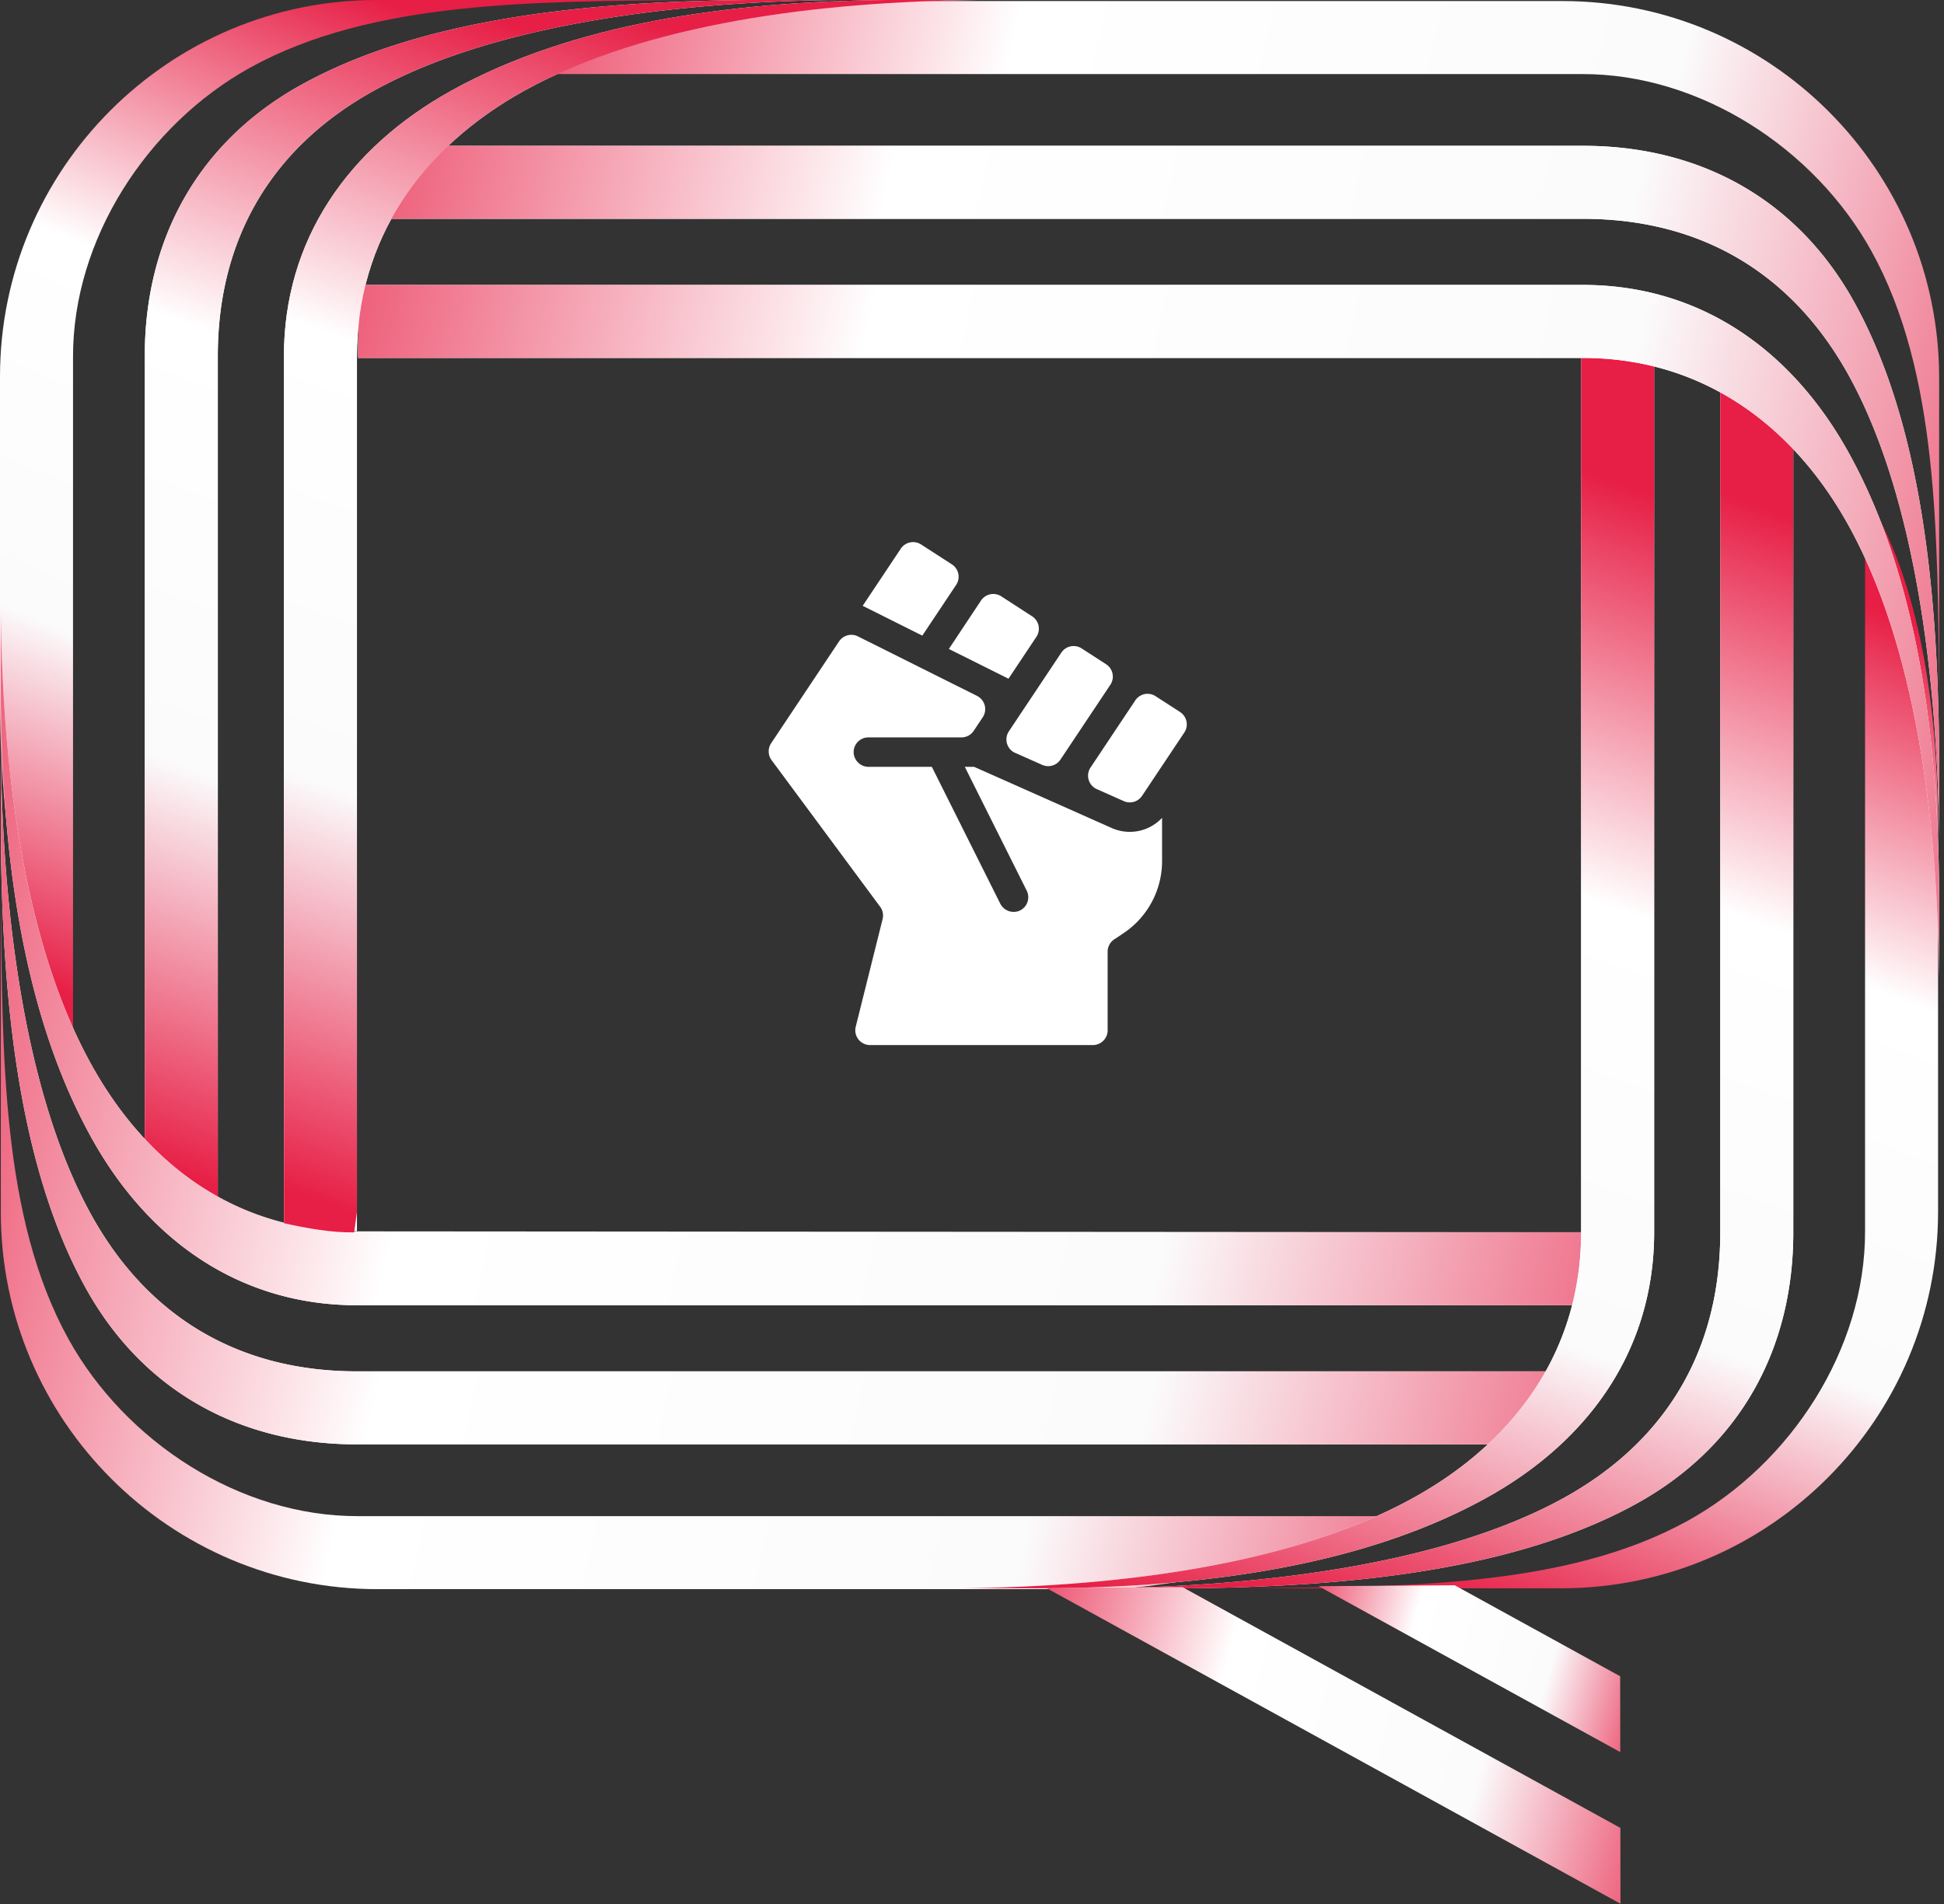 <svg width="147" height="144" viewBox="0 0 147 144" xmlns="http://www.w3.org/2000/svg"><rect x="0" y="0" width="147" height="144" fill="#333333" stroke="none"/><defs><linearGradient x1="44.425%" y1="105.066%" x2="65.403%" y2="4.535%" id="a"><stop stop-color="#E71E45" offset="0%"/><stop stop-color="#FBFBFC" offset="32.313%"/><stop stop-color="#FFF" offset="67.106%"/><stop stop-color="#E71E45" offset="100%"/></linearGradient><linearGradient x1="42.407%" y1="105.066%" x2="70.982%" y2="4.535%" id="b"><stop stop-color="#E71E45" offset="0%"/><stop stop-color="#FBFBFC" offset="32.313%"/><stop stop-color="#FFF" offset="67.106%"/><stop stop-color="#E71E45" offset="100%"/></linearGradient><linearGradient x1="121.646%" y1="53.428%" x2="-16.67%" y2="40.271%" id="c"><stop stop-color="#E71E45" offset="0%"/><stop stop-color="#FBFBFC" offset="32.313%"/><stop stop-color="#FFF" offset="67.106%"/><stop stop-color="#E71E45" offset="100%"/></linearGradient><linearGradient x1="121.646%" y1="54.164%" x2="-16.67%" y2="38.183%" id="d"><stop stop-color="#E71E45" offset="0%"/><stop stop-color="#FBFBFC" offset="32.313%"/><stop stop-color="#FFF" offset="67.106%"/><stop stop-color="#E71E45" offset="100%"/></linearGradient><linearGradient x1="121.646%" y1="53.348%" x2="-16.67%" y2="40.498%" id="e"><stop stop-color="#E71E45" offset="0%"/><stop stop-color="#FBFBFC" offset="32.313%"/><stop stop-color="#FFF" offset="67.106%"/><stop stop-color="#E71E45" offset="100%"/></linearGradient><linearGradient x1="44.426%" y1="105.066%" x2="65.403%" y2="4.535%" id="f"><stop stop-color="#E71E45" offset="0%"/><stop stop-color="#FBFBFC" offset="32.313%"/><stop stop-color="#FFF" offset="67.106%"/><stop stop-color="#E71E45" offset="100%"/></linearGradient><linearGradient x1="44.594%" y1="105.066%" x2="64.938%" y2="4.535%" id="g"><stop stop-color="#E71E45" offset="0%"/><stop stop-color="#FBFBFC" offset="32.313%"/><stop stop-color="#FFF" offset="67.106%"/><stop stop-color="#E71E45" offset="100%"/></linearGradient><linearGradient x1="43.169%" y1="105.066%" x2="68.876%" y2="4.535%" id="h"><stop stop-color="#E71E45" offset="0%"/><stop stop-color="#FBFBFC" offset="32.313%"/><stop stop-color="#FFF" offset="67.106%"/><stop stop-color="#E71E45" offset="100%"/></linearGradient><linearGradient x1="121.646%" y1="53.47%" x2="-16.67%" y2="40.153%" id="i"><stop stop-color="#E71E45" offset="0%"/><stop stop-color="#FBFBFC" offset="32.313%"/><stop stop-color="#FFF" offset="67.106%"/><stop stop-color="#E71E45" offset="100%"/></linearGradient><linearGradient x1="121.646%" y1="53.388%" x2="-16.67%" y2="40.384%" id="j"><stop stop-color="#E71E45" offset="0%"/><stop stop-color="#FBFBFC" offset="32.313%"/><stop stop-color="#FFF" offset="67.106%"/><stop stop-color="#E71E45" offset="100%"/></linearGradient><linearGradient x1="121.646%" y1="54.38%" x2="-16.67%" y2="37.571%" id="k"><stop stop-color="#E71E45" offset="0%"/><stop stop-color="#FBFBFC" offset="32.313%"/><stop stop-color="#FFF" offset="67.106%"/><stop stop-color="#E71E45" offset="100%"/></linearGradient><linearGradient x1="44.605%" y1="105.066%" x2="64.908%" y2="4.535%" id="l"><stop stop-color="#E71E45" offset="0%"/><stop stop-color="#FBFBFC" offset="32.313%"/><stop stop-color="#FFF" offset="67.106%"/><stop stop-color="#E71E45" offset="100%"/></linearGradient><linearGradient x1="121.646%" y1="55.36%" x2="-16.67%" y2="34.79%" id="m"><stop stop-color="#E71E45" offset="0%"/><stop stop-color="#FBFBFC" offset="32.313%"/><stop stop-color="#FFF" offset="67.106%"/><stop stop-color="#E71E45" offset="100%"/></linearGradient><linearGradient x1="121.646%" y1="55.388%" x2="-16.67%" y2="34.709%" id="n"><stop stop-color="#E71E45" offset="0%"/><stop stop-color="#FBFBFC" offset="32.313%"/><stop stop-color="#FFF" offset="67.106%"/><stop stop-color="#E71E45" offset="100%"/></linearGradient></defs><g fill="none"><path d="M56.575 0C44.613.12 31.968 1.33 22.77 6.42c-7.776 4.306-11.85 11.671-11.822 20.594v61.82a20.083 20.083 0 005.522 2.864V27.014c-.025-8.923 4.047-15.861 11.824-20.167C37.49 1.756 51.417.121 63.377 0h-6.802z" fill="#FFF"/><path d="M67.096 0C55.135.12 43.342 1.756 34.145 6.847c-7.776 4.306-12.703 11.244-12.676 20.167v65.808c1.833.213 3.678.308 5.522.285V27.014c-.025-8.923 4.9-15.861 12.677-20.167C48.864 1.756 61.938.121 73.898 0h-6.802z" fill="#FFF"/><path d="M56.575 0c-4.713.048-9.532.264-14.204.82-7.187.856-14.027 2.515-19.6 5.6-7.777 4.306-11.85 11.671-11.823 20.594v61.82a20.085 20.085 0 005.522 2.864V27.014c-.025-8.923 4.047-15.861 11.824-20.167C37.49 1.756 51.417.121 63.377 0h-6.802z" fill="url(#a)"/><path d="M45.627 0H28.482C12.779 0 0 12.778 0 28.483V52.89c0 12.262 2.236 20.347 5.522 25.676V27.014c-.025-8.923 5.612-17.59 13.388-21.896C28.108.027 40.469.121 52.429 0h-6.802z" fill="url(#b)"/><path d="M.063 63.611c.122 11.962 1.329 24.607 6.42 33.805 4.306 7.776 11.67 11.848 20.594 11.823h88.976a20.088 20.088 0 002.865-5.523H27.077c-8.923.026-15.862-4.048-20.167-11.822C1.818 82.696.185 68.77.063 56.809v6.802z" fill="#FFF"/><path d="M.063 53.09C.185 65.052 1.818 76.844 6.91 86.042c4.305 7.776 11.244 12.7 20.167 12.675h92.964a42.94 42.94 0 00.285-5.522h-93.25c-8.922.025-15.86-4.901-20.166-12.676C1.818 71.322.185 58.25.063 46.29v6.801z" fill="#FFF"/><path d="M.063 63.611c.122 11.962 1.329 24.607 6.42 33.805 4.306 7.776 11.67 11.848 20.594 11.823h88.976a20.088 20.088 0 002.865-5.523H27.077c-8.923.026-15.862-4.048-20.167-11.822C1.818 82.696.185 68.77.063 56.809v6.802z" fill="url(#c)"/><path d="M.063 74.56v17.146c0 15.705 12.777 28.483 28.484 28.483h55.828c1.786 0 18.21-2.236 23.54-5.522H27.077c-8.923.025-17.59-5.612-21.896-13.388C.09 92.08.185 79.718.063 67.757v6.802z" fill="url(#d)"/><path d="M.063 53.09C.185 65.052 1.818 76.844 6.91 86.042c4.305 7.776 11.244 12.7 20.167 12.675h92.964a42.94 42.94 0 00.285-5.522h-1.45l-91.862-.067c-8.923.027-15.797-4.834-20.103-12.61C1.818 71.322.185 58.248.063 46.288v6.802z" fill="url(#e)"/><path d="M89.977 120.124c11.962-.123 24.607-1.33 33.806-6.421 7.776-4.305 11.848-11.67 11.821-20.594V31.29a20.088 20.088 0 00-5.522-2.864v64.692c.026 8.923-4.046 15.861-11.822 20.166-9.198 5.085-23.124 6.717-35.085 6.84h6.802z" fill="#FFF"/><path d="M79.456 120.124c11.966-.124 23.754-1.756 32.953-6.848 7.776-4.305 12.701-11.243 12.674-20.167V27.3a42.925 42.925 0 00-5.522-.285V93.11c.025 8.924-4.9 15.862-12.676 20.167-9.197 5.092-22.27 6.724-34.231 6.848h6.802z" fill="#FFF"/><path d="M89.977 120.124c11.962-.123 24.607-1.33 33.806-6.421 7.776-4.305 11.848-11.67 11.821-20.594V31.29a20.088 20.088 0 00-5.522-2.864v64.692c.026 8.923-4.046 15.861-11.822 20.166-9.198 5.085-23.124 6.717-35.085 6.84h6.802z" fill="url(#f)"/><path d="M79.456 120.124c11.966-.124 23.754-1.756 32.953-6.848 7.776-4.305 12.701-11.243 12.674-20.167V27.3a42.925 42.925 0 00-5.522-.285V93.11c.025 8.924-4.9 15.862-12.676 20.167-9.197 5.092-22.27 6.724-34.231 6.848h6.802z" fill="url(#g)"/><path d="M100.925 120.124h17.144c15.705 0 28.483-12.778 28.483-28.485V62.967c0-12.263-2.236-20.347-5.522-25.677v55.82c.025 8.923-5.612 17.59-13.388 21.895-9.197 5.092-21.559 4.995-33.519 5.119h6.802z" fill="url(#h)"/><path d="M146.632 56.655c-.121-11.962-1.33-24.608-6.421-33.807-4.305-7.777-11.67-11.848-20.593-11.82H31.352a20.05 20.05 0 00-2.863 5.522h91.129c8.923-.026 15.861 4.046 20.166 11.822 5.092 9.198 6.727 23.124 6.848 35.084v-6.801z" fill="#FFF"/><path d="M146.632 67.176c-.121-11.962-1.756-23.754-6.848-32.953-4.305-7.776-11.243-12.701-20.166-12.674H27.364a43.184 43.184 0 00-.284 5.522h92.538c8.923-.026 15.861 4.9 20.166 12.675 5.092 9.198 6.727 22.272 6.848 34.232v-6.802z" fill="#FFF"/><path d="M146.632 56.655c-.121-11.962-1.33-24.608-6.421-33.807-4.305-7.777-11.67-11.848-20.593-11.82H31.352a20.05 20.05 0 00-2.863 5.522h91.129c8.923-.026 15.861 4.046 20.166 11.822 5.092 9.198 6.727 23.124 6.848 35.084v-6.801z" fill="url(#i)"/><path d="M146.632 67.176c-.121-11.962-1.756-23.754-6.848-32.953-4.305-7.776-11.243-12.701-20.166-12.674H27.364a43.184 43.184 0 00-.284 5.522h92.538c8.923-.026 15.861 4.9 20.166 12.675 5.092 9.198 6.727 22.272 6.848 34.232v-6.802z" fill="url(#j)"/><path d="M146.632 45.707V28.563c0-15.706-12.778-28.483-28.48-28.483H67.153C54.89.08 46.806 2.316 41.477 5.602h78.14c8.924-.026 17.591 5.612 21.896 13.388 5.092 9.197 4.998 21.558 5.119 33.519v-6.802z" fill="url(#k)"/><path d="M67.096 0C55.135.12 43.342 1.756 34.145 6.847c-7.776 4.306-12.703 11.244-12.676 20.167l.006 65.498c1.734.388 3.635.722 5.307.694l.21-1.55V27.014c-.026-8.923 4.899-15.861 12.676-20.167C48.864 1.756 61.938.121 73.898 0h-6.802z" fill="url(#l)"/><path fill="url(#m)" d="M79.12 120.102l43.416 23.878-.008-5.734-33.114-18.212z"/><path fill="url(#n)" d="M122.512 126.778l-12.51-6.882-10.294.068 22.813 12.548z"/><g fill="#FFF"><path d="M72.3 44.239a1.116 1.116 0 00-.319-1.554l-2.332-1.507a1.116 1.116 0 00-1.533.318l-2.882 4.323 4.509 2.254 2.556-3.834zm3.959 7.093l2.11-3.166a1.113 1.113 0 00-.322-1.553l-2.327-1.508a1.115 1.115 0 00-1.54.316l-2.429 3.66 4.508 2.25zm.505 5.608l2.042.907a1.113 1.113 0 001.384-.4l3.775-5.662a1.115 1.115 0 00-.327-1.55L81.79 49.04a1.115 1.115 0 00-1.533.317l-3.967 5.951a1.116 1.116 0 00.474 1.637v-.005zm12.466-3.092l-1.85-1.196a1.116 1.116 0 00-1.532.318l-3.384 5.077a1.113 1.113 0 00.475 1.636l2.04.907c.496.22 1.079.052 1.38-.4l3.195-4.788a1.113 1.113 0 00-.325-1.554z"/><path d="M85.431 62.914a3.323 3.323 0 01-1.357-.287l-10.414-4.63h-.704l4.682 9.364a1.115 1.115 0 01-.548 1.518 1.135 1.135 0 01-1.46-.55l-5.166-10.331h-4.768a1.135 1.135 0 01-1.145-1.06 1.115 1.115 0 011.113-1.168h7.038c.373 0 .72-.186.927-.496l.683-1.027a1.115 1.115 0 00-.429-1.614l-9.014-4.505a1.115 1.115 0 00-1.425.385l-5.131 7.696c-.261.391-.248.904.032 1.282l8.21 11.089c.198.267.266.61.185.932l-2.032 8.14a1.115 1.115 0 001.082 1.386h16.853c.615 0 1.114-.5 1.114-1.115v-5.948c0-.372.186-.72.495-.926l.693-.463a6.56 6.56 0 002.928-5.472v-3.26a3.335 3.335 0 01-2.437 1.06h-.005z"/></g></g></svg>